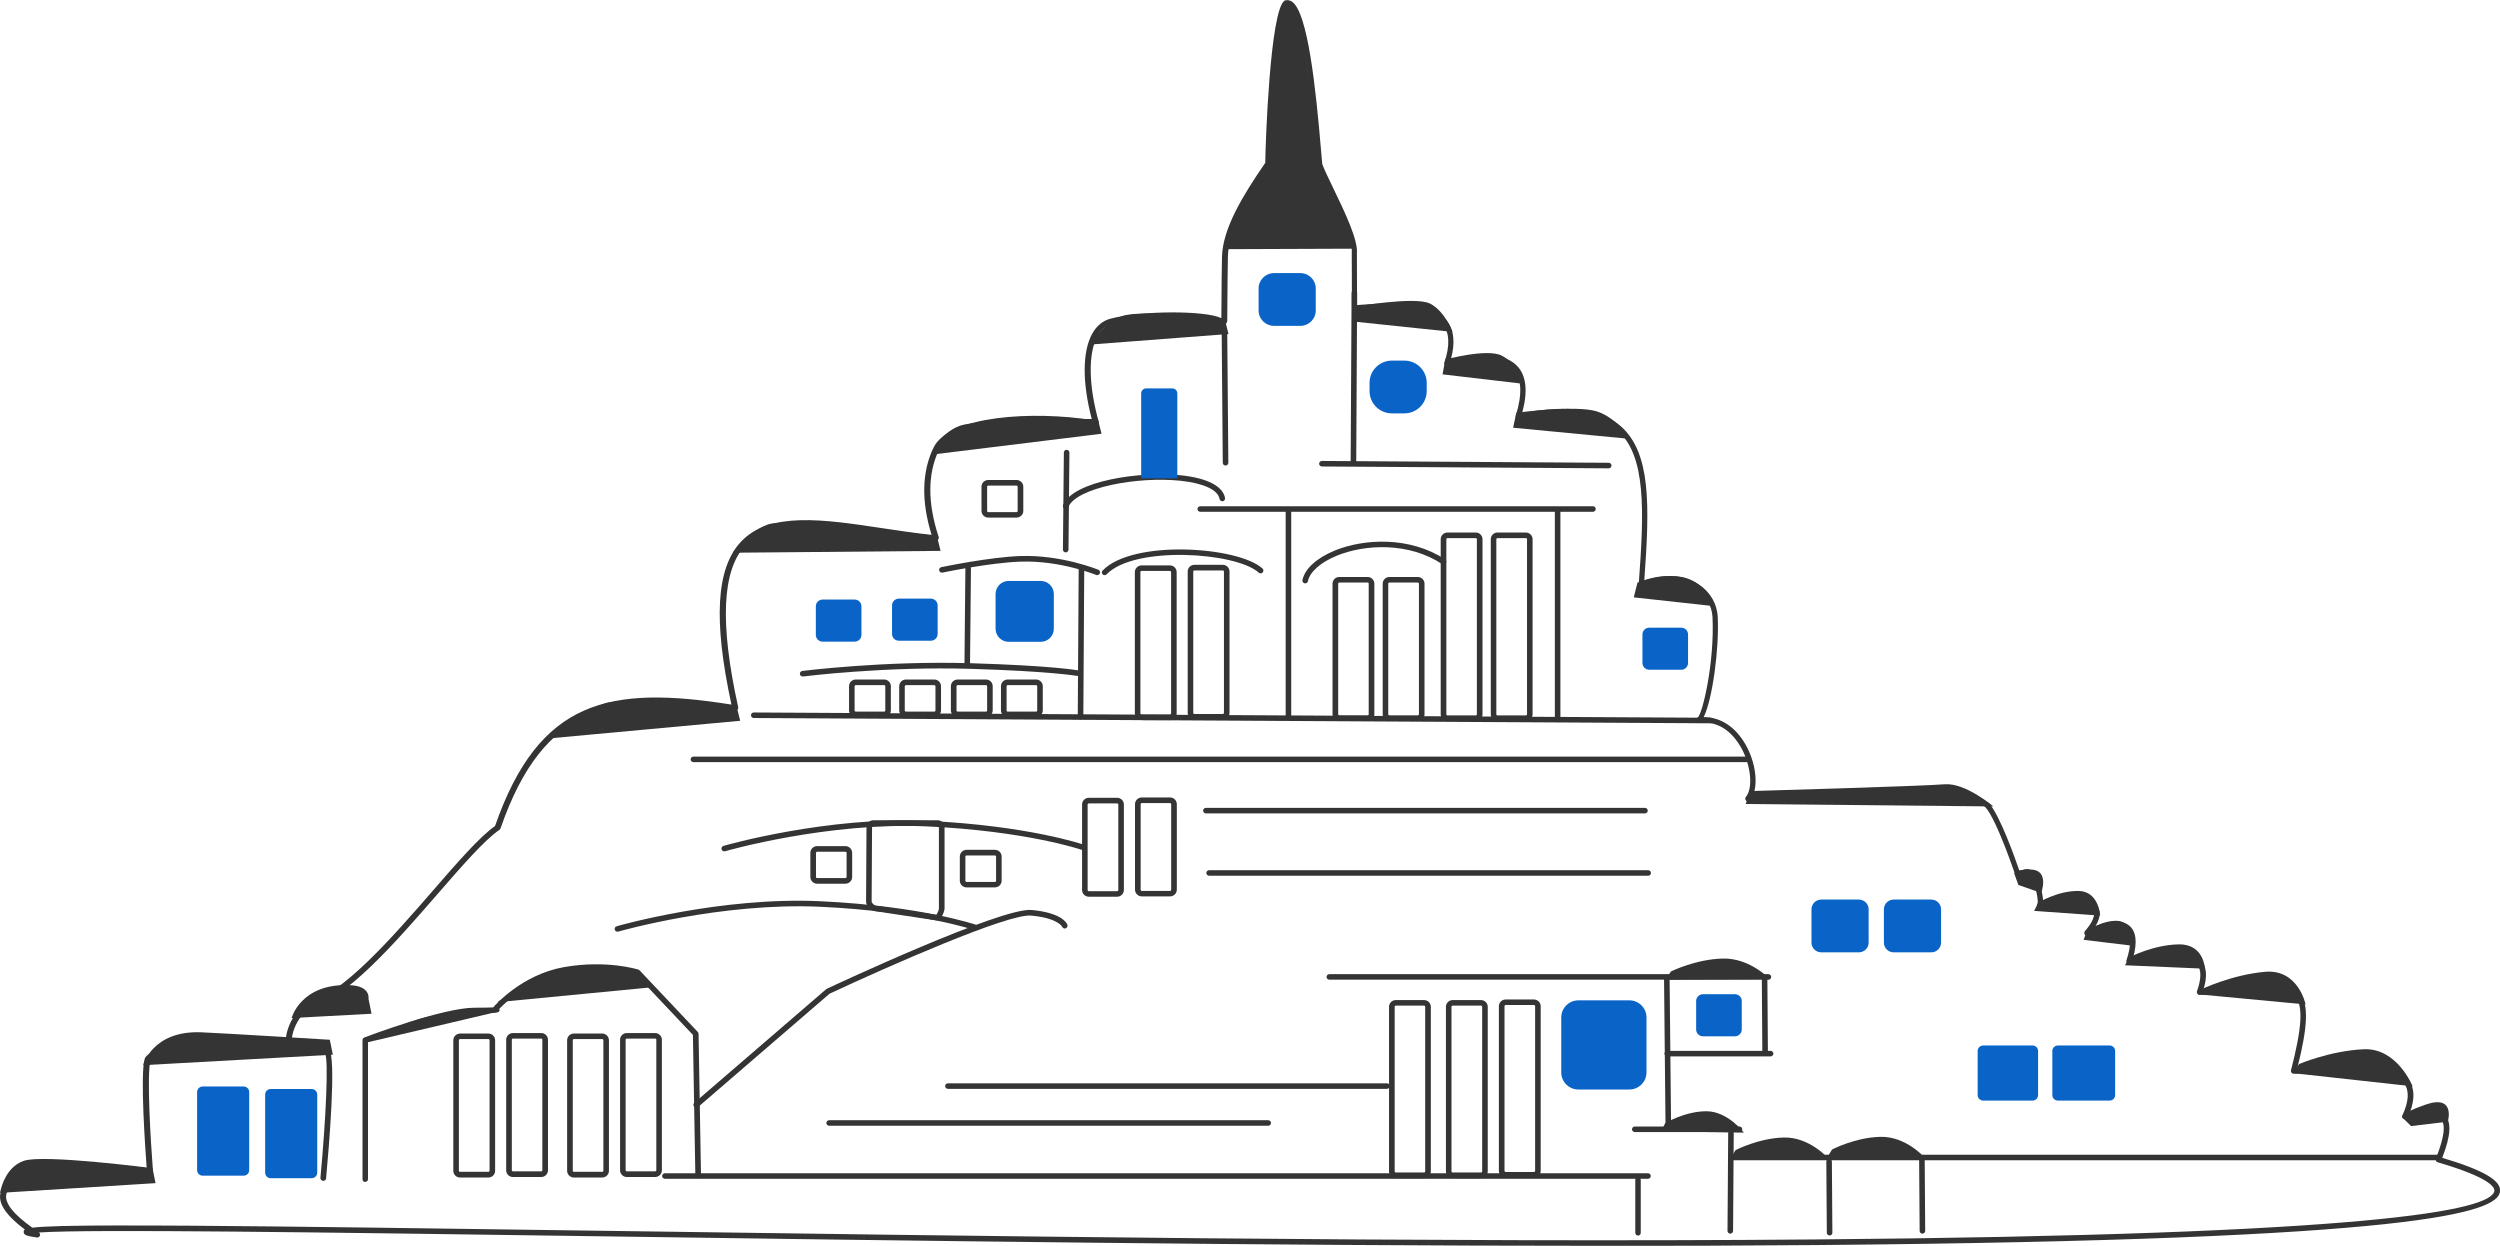 <svg width="299" height="149" viewBox="0 0 299 149" fill="none" xmlns="http://www.w3.org/2000/svg">
<g clip-path="url(#clip0_2085_105)">
<path d="M191.294 149C151.547 149 107.877 148.378 71.468 147.856C38.013 147.384 10.869 146.993 4.658 147.404C4.779 147.495 4.83 147.655 4.769 147.796C4.709 147.946 4.557 148.027 4.406 148.006C3.176 147.826 2.803 147.705 2.833 147.314C2.833 147.224 2.843 147.133 2.974 147.053C0.887 145.488 -0.091 144.153 0.01 142.969C0.081 142.066 0.776 141.324 2.057 140.762C5.979 139.026 15.094 139.236 17.544 139.718C17.373 137.38 16.758 128.67 17.292 126.673C17.887 124.456 29.866 124.857 34.131 125.078C34.111 124.165 34.302 121.897 36.51 120.071C36.551 120.041 36.601 120.011 36.651 120.001C40.937 118.987 46.956 112.063 51.796 106.494C54.781 103.053 57.372 100.082 59.207 98.788C64.48 83.656 72.9 81.95 87.48 84.268C85.292 74.144 85.655 67.942 88.629 64.782C92.047 61.139 98.551 62.123 105.427 63.156C107.383 63.447 109.4 63.758 111.417 63.969C110.176 59.945 110.247 56.443 111.648 53.543C113.514 49.66 123.667 49.138 130.604 50.232C129.415 45.757 129.435 41.994 130.665 39.846C131.189 38.943 131.905 38.361 132.792 38.12C136.553 37.117 144.216 37.127 146.072 38.05C146.072 37.448 146.082 36.696 146.092 35.883C146.102 34.177 146.112 32.19 146.152 30.695C146.233 27.313 148.683 23.31 151.325 19.477C151.345 17.369 151.879 1.355 153.614 0.09C153.654 0.06 153.694 0.05 153.735 0.04C154.017 -0.03 154.299 0.04 154.551 0.221C156.407 1.555 157.365 10.436 158 18.012C158.07 18.834 158.121 19.426 158.141 19.617C158.343 20.199 158.867 21.283 159.472 22.537C160.803 25.286 162.457 28.718 162.285 30.344L162.305 36.485C162.567 36.465 162.85 36.455 163.152 36.425C166.328 36.214 171.128 35.883 173.044 38.361C173.911 39.475 174.062 41.03 173.518 42.997C177.43 42.094 180.102 42.355 181.453 43.77C182.552 44.924 182.754 46.81 182.048 49.389C187.644 48.386 191.506 48.907 193.845 50.974C197.434 54.155 197.323 60.336 196.658 69.397C199.048 68.585 201.387 68.755 203.121 69.869C204.523 70.762 205.359 72.187 205.44 73.772C205.632 77.636 204.795 83.696 203.756 85.773C203.776 85.773 203.787 85.773 203.807 85.773C205.793 85.773 207.568 86.937 208.778 89.065C209.967 91.162 210.29 93.711 209.635 95.176C215.332 95.005 236.455 94.503 237.897 96.089C239.178 97.494 240.993 102.601 241.577 104.307C241.91 104.006 242.253 103.895 242.596 103.956C243.433 104.126 243.897 105.361 244.139 106.374C244.219 106.735 244.33 107.247 244.35 107.668C246.044 107.106 249.634 106.906 250.753 108.27C251.277 108.903 251.237 109.735 250.632 110.749C252.437 110.037 253.848 110.016 254.675 110.719C255.492 111.411 255.643 112.716 255.109 114.572C255.431 114.522 255.794 114.452 256.198 114.381C258.628 113.95 261.945 113.348 263.276 114.903C263.921 115.666 264.012 116.79 263.538 118.325C265.585 118.345 267.37 118.164 268.963 118.014C271.857 117.733 273.954 117.532 275.043 118.796C276.122 120.051 276.051 122.66 274.76 127.737C275.184 127.717 275.779 127.657 276.485 127.587C280.135 127.215 286.235 126.593 288.1 129.202C288.786 130.155 288.826 131.44 288.231 133.025C290.339 132.483 291.71 132.584 292.416 133.356C293.212 134.219 293.122 135.815 292.093 138.474C297.064 139.959 299.202 141.213 299 142.538C298.627 144.986 289.744 148.297 217.197 148.91C208.848 148.98 200.177 149.01 191.314 149.01L191.294 149ZM15.366 146.572C17.403 146.572 19.773 146.572 22.535 146.592C34.665 146.672 51.725 146.913 71.488 147.194C116.004 147.826 171.4 148.619 217.177 148.237C283.603 147.685 297.971 144.775 298.324 142.437C298.385 142.026 297.85 140.852 291.539 139.006C291.448 138.976 291.377 138.915 291.337 138.835C291.297 138.755 291.297 138.654 291.327 138.564C292.345 136.025 292.537 134.47 291.912 133.798C291.337 133.166 289.925 133.186 287.737 133.848C287.616 133.888 287.475 133.848 287.384 133.748C287.294 133.647 287.273 133.507 287.334 133.386C288.1 131.731 288.171 130.456 287.546 129.583C285.902 127.296 279.812 127.918 276.545 128.249C275.537 128.349 274.74 128.44 274.307 128.409C274.206 128.409 274.115 128.359 274.055 128.279C273.994 128.199 273.974 128.098 274.004 127.998C275.315 122.941 275.476 120.322 274.539 119.228C273.682 118.225 271.726 118.415 269.033 118.676C267.299 118.847 265.333 119.027 263.074 118.987C262.963 118.987 262.863 118.927 262.802 118.847C262.742 118.756 262.721 118.646 262.762 118.546C263.296 117.04 263.296 115.957 262.762 115.335C261.683 114.07 258.456 114.652 256.319 115.034C255.684 115.144 255.129 115.244 254.675 115.295C254.564 115.305 254.453 115.264 254.383 115.174C254.312 115.084 254.292 114.963 254.322 114.863C254.927 113.037 254.907 111.772 254.252 111.221C253.496 110.578 251.822 110.829 249.765 111.883C249.624 111.953 249.452 111.923 249.351 111.793C249.251 111.662 249.261 111.491 249.351 111.371C250.077 110.538 250.824 109.394 250.249 108.702C249.241 107.478 245.187 107.909 244.149 108.491C243.997 108.571 243.806 108.531 243.705 108.381C243.634 108.27 243.634 108.13 243.705 108.02C243.796 107.518 243.312 104.979 242.576 104.628C242.303 104.498 241.971 104.839 241.749 105.14C241.678 105.24 241.547 105.29 241.426 105.27C241.305 105.25 241.204 105.16 241.164 105.049C241.144 104.979 238.855 98.076 237.443 96.53C236.445 95.436 219.516 95.537 209.08 95.858C208.959 95.858 208.828 95.788 208.768 95.667C208.707 95.547 208.727 95.406 208.808 95.306C209.695 94.263 209.413 91.493 208.223 89.386C207.507 88.121 205.894 86.064 203.141 86.486C202.96 86.516 202.788 86.396 202.758 86.205C202.728 86.024 202.859 85.854 203.04 85.824C203.625 85.402 205.077 79.161 204.815 73.793C204.744 72.428 204.008 71.194 202.798 70.411C201.125 69.337 198.806 69.247 196.446 70.18C196.335 70.22 196.214 70.21 196.123 70.14C196.033 70.07 195.982 69.959 195.992 69.849C196.658 60.989 196.87 54.486 193.441 51.466C191.193 49.469 187.341 49.038 181.675 50.132C181.554 50.151 181.443 50.111 181.362 50.031C181.281 49.951 181.261 49.82 181.291 49.71C182.088 47.111 181.997 45.265 180.999 44.221C179.759 42.927 177.117 42.776 173.144 43.78C173.023 43.81 172.902 43.78 172.822 43.679C172.741 43.589 172.711 43.459 172.751 43.348C173.427 41.331 173.366 39.796 172.56 38.763C170.856 36.575 166.096 36.896 163.243 37.087C162.799 37.117 162.386 37.147 162.033 37.157C161.942 37.167 161.852 37.127 161.791 37.067C161.72 37.007 161.69 36.916 161.69 36.826L161.67 30.314C161.67 30.314 161.67 30.284 161.67 30.273C161.831 28.849 160.148 25.357 158.917 22.818C158.302 21.544 157.768 20.45 157.536 19.758C157.496 19.487 157.445 18.915 157.375 18.052C157.052 14.098 156.054 2.077 154.199 0.742C154.118 0.682 154.047 0.662 153.997 0.662C152.868 1.846 152.142 14.429 152.021 19.587C152.021 19.647 152 19.717 151.96 19.767C149.359 23.53 146.929 27.464 146.858 30.695C146.828 32.18 146.808 34.167 146.798 35.863C146.798 36.836 146.788 37.719 146.778 38.361C146.778 38.552 146.667 38.722 146.495 38.793C146.304 38.873 146.082 38.833 145.92 38.682C145.053 37.9 137.098 37.639 133.004 38.732C132.288 38.923 131.714 39.395 131.29 40.147C130.12 42.194 130.171 46.068 131.431 50.533C131.462 50.643 131.431 50.764 131.361 50.844C131.28 50.924 131.169 50.964 131.058 50.944C123.466 49.62 113.897 50.473 112.304 53.794C110.933 56.654 110.923 60.156 112.264 64.21C112.304 64.32 112.274 64.43 112.203 64.521C112.132 64.611 112.022 64.651 111.911 64.641C109.713 64.43 107.504 64.099 105.377 63.778C98.379 62.725 92.34 61.822 89.163 65.203C86.35 68.193 86.068 74.535 88.286 84.569C88.306 84.68 88.286 84.79 88.206 84.87C88.125 84.951 88.024 84.991 87.913 84.971C73.374 82.603 65.035 84.128 59.862 99.079C59.842 99.149 59.792 99.21 59.731 99.25C57.957 100.464 55.355 103.444 52.351 106.906C47.228 112.796 41.421 119.479 36.934 120.603C34.514 122.65 34.857 125.249 34.877 125.359C34.887 125.459 34.857 125.56 34.796 125.63C34.726 125.7 34.635 125.74 34.534 125.74C26.659 125.309 18.331 125.6 17.998 126.824C17.544 128.51 17.998 136.256 18.3 140.119C18.311 140.25 18.24 140.38 18.129 140.441C18.018 140.501 17.867 140.491 17.766 140.41C16.637 139.798 2.732 139.437 0.907 142.457C0.131 143.732 1.926 145.458 3.872 146.832C5.183 146.662 8.228 146.562 15.407 146.562L15.366 146.572Z" fill="#343434"/>
<path d="M146.576 55.681C146.395 55.681 146.243 55.53 146.243 55.35L146.112 39.656C146.112 39.475 146.264 39.325 146.445 39.325C146.627 39.325 146.778 39.475 146.778 39.656L146.909 55.35C146.909 55.53 146.758 55.681 146.576 55.681Z" fill="#343434"/>
<path d="M38.658 141.223C38.658 141.223 38.638 141.223 38.628 141.223C38.447 141.203 38.305 141.043 38.325 140.862C38.961 134.049 39.334 126.613 38.86 125.951C38.305 125.399 35.936 125.54 34.565 125.761C34.383 125.781 34.212 125.67 34.181 125.48C34.151 125.289 34.272 125.128 34.464 125.098C34.857 125.038 38.366 124.506 39.344 125.49C40.272 126.413 39.314 137.541 39.001 140.932C38.981 141.103 38.84 141.233 38.668 141.233L38.658 141.223Z" fill="#343434"/>
<path d="M43.69 141.374C43.508 141.374 43.357 141.223 43.357 141.043V124.396C43.357 124.255 43.438 124.135 43.569 124.085C43.952 123.934 52.996 120.523 56.717 120.523C58.018 120.523 58.663 120.503 58.986 120.482C59.187 120.242 62.434 116.549 67.465 115.666C72.527 114.773 76.207 115.927 76.359 115.967C76.409 115.987 76.459 116.017 76.5 116.057L83.457 123.423C83.517 123.483 83.548 123.563 83.548 123.643L83.84 140.581C83.84 140.762 83.699 140.912 83.507 140.922C83.326 140.902 83.174 140.782 83.164 140.591L82.872 123.774L76.066 116.569C75.501 116.409 72.053 115.515 67.576 116.308C63.493 117.021 60.569 119.77 59.732 120.643C59.742 120.683 59.742 120.723 59.742 120.763C59.722 121.135 59.712 121.175 56.707 121.175C53.42 121.175 45.434 124.085 44.012 124.607V141.023C44.012 141.203 43.861 141.354 43.68 141.354L43.69 141.374Z" fill="#343434"/>
<path d="M192.403 56.012L158.101 55.791C157.919 55.791 157.768 55.64 157.768 55.46C157.768 55.279 157.919 55.129 158.101 55.129L192.403 55.349C192.585 55.349 192.736 55.5 192.736 55.681C192.736 55.861 192.585 56.012 192.403 56.012Z" fill="#343434"/>
<path d="M204.613 86.506L90.152 85.874C89.97 85.874 89.819 85.723 89.819 85.543C89.819 85.362 89.97 85.212 90.152 85.212L204.613 85.844C204.795 85.844 204.946 85.994 204.946 86.175C204.946 86.356 204.795 86.506 204.613 86.506Z" fill="#343434"/>
<path d="M83.265 132.474C83.174 132.474 83.073 132.433 83.013 132.363C82.892 132.223 82.902 132.012 83.043 131.892L98.813 118.305C98.813 118.305 98.863 118.265 98.894 118.255C99.741 117.853 119.765 108.491 123.385 108.833C127.045 109.174 127.61 110.448 127.66 110.599C127.721 110.769 127.63 110.96 127.459 111.03C127.287 111.1 127.096 111 127.025 110.829C127.025 110.829 126.521 109.796 123.315 109.505C120.592 109.244 106.385 115.495 99.216 118.847L83.487 132.403C83.426 132.453 83.346 132.484 83.265 132.484V132.474Z" fill="#343434"/>
<path d="M211.5 117.171H158.988C158.807 117.171 158.655 117.021 158.655 116.84C158.655 116.659 158.807 116.509 158.988 116.509H211.5C211.682 116.509 211.833 116.659 211.833 116.84C211.833 117.021 211.682 117.171 211.5 117.171Z" fill="#343434"/>
<path d="M197.122 104.738H144.61C144.428 104.738 144.277 104.588 144.277 104.407C144.277 104.227 144.428 104.076 144.61 104.076H197.122C197.303 104.076 197.454 104.227 197.454 104.407C197.454 104.588 197.303 104.738 197.122 104.738Z" fill="#343434"/>
<path d="M151.678 134.641H99.166C98.984 134.641 98.833 134.49 98.833 134.31C98.833 134.129 98.984 133.979 99.166 133.979H151.678C151.859 133.979 152.011 134.129 152.011 134.31C152.011 134.49 151.859 134.641 151.678 134.641Z" fill="#343434"/>
<path d="M165.885 130.226H113.373C113.191 130.226 113.04 130.075 113.04 129.895C113.04 129.714 113.191 129.563 113.373 129.563H165.885C166.066 129.563 166.218 129.714 166.218 129.895C166.218 130.075 166.066 130.226 165.885 130.226Z" fill="#343434"/>
<path d="M196.739 97.283H144.227C144.045 97.283 143.894 97.132 143.894 96.952C143.894 96.771 144.045 96.621 144.227 96.621H196.739C196.92 96.621 197.072 96.771 197.072 96.952C197.072 97.132 196.92 97.283 196.739 97.283Z" fill="#343434"/>
<path d="M209.11 91.152H82.932C82.751 91.152 82.6 91.001 82.6 90.821C82.6 90.64 82.751 90.49 82.932 90.49H209.11C209.292 90.49 209.443 90.64 209.443 90.821C209.443 91.001 209.292 91.152 209.11 91.152Z" fill="#343434"/>
<path d="M197.101 140.983H79.524C79.343 140.983 79.191 140.832 79.191 140.651C79.191 140.471 79.343 140.32 79.524 140.32H197.101C197.283 140.32 197.434 140.471 197.434 140.651C197.434 140.832 197.283 140.983 197.101 140.983Z" fill="#343434"/>
<path d="M208.042 135.393H195.519C195.337 135.393 195.186 135.243 195.186 135.062C195.186 134.882 195.337 134.731 195.519 134.731H208.042C208.223 134.731 208.375 134.882 208.375 135.062C208.375 135.243 208.223 135.393 208.042 135.393Z" fill="#343434"/>
<path d="M211.762 126.342H199.401C199.219 126.342 199.068 126.192 199.068 126.011C199.068 125.831 199.219 125.68 199.401 125.68H211.762C211.944 125.68 212.095 125.831 212.095 126.011C212.095 126.192 211.944 126.342 211.762 126.342Z" fill="#343434"/>
<path d="M291.64 138.765H207.386C207.205 138.765 207.054 138.615 207.054 138.434C207.054 138.253 207.205 138.103 207.386 138.103H291.64C291.821 138.103 291.972 138.253 291.972 138.434C291.972 138.615 291.821 138.765 291.64 138.765Z" fill="#343434"/>
<path d="M154.098 86.065C153.916 86.065 153.765 85.914 153.765 85.734V60.989C153.765 60.808 153.916 60.658 154.098 60.658C154.279 60.658 154.431 60.808 154.431 60.989V85.734C154.431 85.914 154.279 86.065 154.098 86.065Z" fill="#343434"/>
<path d="M186.293 86.065C186.111 86.065 185.96 85.914 185.96 85.734V60.989C185.96 60.808 186.111 60.658 186.293 60.658C186.474 60.658 186.625 60.808 186.625 60.989V85.734C186.625 85.914 186.474 86.065 186.293 86.065Z" fill="#343434"/>
<path d="M129.233 86.064C129.052 86.064 128.9 85.914 128.9 85.733L129.011 67.942C129.011 67.762 129.163 67.611 129.344 67.611C129.526 67.611 129.677 67.762 129.677 67.942L129.566 85.733C129.566 85.914 129.415 86.064 129.233 86.064Z" fill="#343434"/>
<path d="M115.682 79.873C115.5 79.873 115.349 79.723 115.349 79.532L115.46 67.932C115.46 67.752 115.611 67.601 115.793 67.601C115.974 67.601 116.126 67.752 116.126 67.942L116.015 79.542C116.015 79.723 115.863 79.873 115.682 79.873Z" fill="#343434"/>
<path d="M127.459 66.066C127.277 66.066 127.126 65.916 127.126 65.725L127.237 54.125C127.237 53.945 127.388 53.794 127.57 53.794C127.751 53.794 127.902 53.945 127.902 54.135L127.791 65.735C127.791 65.916 127.64 66.066 127.459 66.066Z" fill="#343434"/>
<path d="M161.872 55.681C161.69 55.681 161.539 55.53 161.539 55.349L161.65 35.02C161.65 34.839 161.801 34.689 161.983 34.689C162.164 34.689 162.315 34.839 162.315 35.02L162.205 55.349C162.205 55.53 162.053 55.681 161.872 55.681Z" fill="#343434"/>
<path d="M195.912 147.776C195.73 147.776 195.579 147.625 195.579 147.445V141.123C195.569 140.943 195.72 140.792 195.902 140.792C196.083 140.792 196.234 140.943 196.234 141.123V147.445C196.245 147.625 196.093 147.776 195.912 147.776Z" fill="#343434"/>
<path d="M218.82 147.766C218.639 147.766 218.488 147.615 218.488 147.435L218.427 138.916C218.427 138.735 218.578 138.584 218.76 138.584C218.941 138.584 219.093 138.735 219.093 138.916L219.153 147.435C219.153 147.615 219.002 147.766 218.82 147.766Z" fill="#343434"/>
<path d="M211.107 126.001C210.926 126.001 210.774 125.851 210.774 125.67L210.714 117.151C210.714 116.97 210.865 116.82 211.047 116.82C211.228 116.82 211.379 116.97 211.379 117.151L211.44 125.67C211.44 125.851 211.289 126.001 211.107 126.001Z" fill="#343434"/>
<path d="M229.922 147.545C229.74 147.545 229.589 147.394 229.589 147.214L229.528 138.695C229.528 138.514 229.68 138.364 229.861 138.364C230.043 138.364 230.194 138.514 230.194 138.695L230.254 147.214C230.254 147.394 230.103 147.545 229.922 147.545Z" fill="#343434"/>
<path d="M206.943 147.545C206.761 147.545 206.61 147.394 206.61 147.214L206.691 135.504C206.691 135.323 206.842 135.173 207.023 135.173C207.205 135.173 207.356 135.323 207.356 135.504L207.275 147.214C207.275 147.394 207.124 147.545 206.943 147.545Z" fill="#343434"/>
<path d="M199.532 135.283C199.35 135.283 199.199 135.133 199.199 134.952L199.018 116.91C199.018 116.73 199.169 116.579 199.35 116.569C199.532 116.569 199.683 116.72 199.683 116.9L199.865 134.942C199.865 135.123 199.713 135.273 199.532 135.283Z" fill="#343434"/>
<path d="M190.517 61.21H143.551C143.37 61.21 143.218 61.059 143.218 60.879C143.218 60.698 143.37 60.547 143.551 60.547H190.517C190.699 60.547 190.85 60.698 190.85 60.879C190.85 61.059 190.699 61.21 190.517 61.21Z" fill="#343434"/>
<path d="M96 80.907C95.838 80.907 95.687 80.787 95.667 80.616C95.647 80.435 95.778 80.265 95.96 80.245C96.06 80.235 105.72 79.01 116.146 79.322C125.835 79.613 128.81 80.154 128.931 80.174C129.112 80.205 129.233 80.385 129.203 80.566C129.173 80.746 128.991 80.867 128.81 80.837C128.78 80.837 125.745 80.285 116.135 79.994C105.77 79.683 96.151 80.897 96.06 80.907C96.05 80.907 96.03 80.907 96.02 80.907H96Z" fill="#343434"/>
<path d="M131.23 68.796C131.23 68.796 131.139 68.796 131.099 68.765C131.058 68.745 126.823 67.019 122.115 67.17C118.445 67.28 112.778 68.474 112.717 68.484C112.536 68.515 112.354 68.404 112.324 68.224C112.284 68.043 112.405 67.862 112.586 67.832C112.647 67.822 118.364 66.618 122.105 66.498C126.944 66.357 131.189 68.073 131.361 68.143C131.532 68.214 131.613 68.404 131.542 68.575C131.492 68.705 131.361 68.775 131.23 68.775V68.796Z" fill="#343434"/>
<path d="M132.117 68.795C132.036 68.795 131.946 68.765 131.885 68.705C131.754 68.575 131.744 68.364 131.875 68.234C135.465 64.501 148.068 65.344 150.992 67.993C151.134 68.113 151.144 68.324 151.013 68.464C150.892 68.605 150.68 68.615 150.539 68.484C147.826 66.026 135.666 65.243 132.359 68.685C132.289 68.755 132.208 68.785 132.117 68.785V68.795Z" fill="#343434"/>
<path d="M127.459 60.858C127.459 60.858 127.378 60.858 127.328 60.838C127.156 60.768 127.076 60.577 127.146 60.407C128.336 57.497 136.412 56.333 141.232 56.844C144.388 57.176 146.263 58.149 146.515 59.564C146.546 59.744 146.425 59.915 146.243 59.945C146.062 59.975 145.89 59.855 145.86 59.674C145.669 58.59 143.954 57.788 141.172 57.497C136.049 56.955 128.729 58.33 127.771 60.648C127.721 60.778 127.59 60.858 127.459 60.858Z" fill="#343434"/>
<path d="M167.962 43.128H166.47C164.994 43.128 163.798 44.318 163.798 45.787V46.78C163.798 48.249 164.994 49.439 166.47 49.439H167.962C169.438 49.439 170.634 48.249 170.634 46.78V45.787C170.634 44.318 169.438 43.128 167.962 43.128Z" fill="#0A64C8"/>
<path d="M201.074 75.067H197.253C196.802 75.067 196.436 75.431 196.436 75.88V79.291C196.436 79.74 196.802 80.104 197.253 80.104H201.074C201.525 80.104 201.891 79.74 201.891 79.291V75.88C201.891 75.431 201.525 75.067 201.074 75.067Z" fill="#0A64C8"/>
<path d="M111.326 71.595H107.505C107.054 71.595 106.688 71.959 106.688 72.408V75.819C106.688 76.268 107.054 76.632 107.505 76.632H111.326C111.777 76.632 112.143 76.268 112.143 75.819V72.408C112.143 71.959 111.777 71.595 111.326 71.595Z" fill="#0A64C8"/>
<path d="M102.211 71.705H98.389C97.938 71.705 97.573 72.069 97.573 72.518V75.93C97.573 76.379 97.938 76.743 98.389 76.743H102.211C102.662 76.743 103.028 76.379 103.028 75.93V72.518C103.028 72.069 102.662 71.705 102.211 71.705Z" fill="#0A64C8"/>
<path d="M207.497 118.907H203.676C203.225 118.907 202.859 119.271 202.859 119.72V123.131C202.859 123.58 203.225 123.944 203.676 123.944H207.497C207.948 123.944 208.314 123.58 208.314 123.131V119.72C208.314 119.271 207.948 118.907 207.497 118.907Z" fill="#0A64C8"/>
<path d="M230.981 107.588H226.484C225.838 107.588 225.314 108.109 225.314 108.752V112.736C225.314 113.379 225.838 113.9 226.484 113.9H230.981C231.627 113.9 232.15 113.379 232.15 112.736V108.752C232.15 108.109 231.627 107.588 230.981 107.588Z" fill="#0A64C8"/>
<path d="M155.519 32.662H152.374C151.354 32.662 150.528 33.484 150.528 34.498V37.137C150.528 38.151 151.354 38.974 152.374 38.974H155.519C156.538 38.974 157.365 38.151 157.365 37.137V34.498C157.365 33.484 156.538 32.662 155.519 32.662Z" fill="#0A64C8"/>
<path d="M222.319 107.588H217.822C217.176 107.588 216.652 108.109 216.652 108.752V112.736C216.652 113.379 217.176 113.9 217.822 113.9H222.319C222.965 113.9 223.489 113.379 223.489 112.736V108.752C223.489 108.109 222.965 107.588 222.319 107.588Z" fill="#0A64C8"/>
<path d="M194.863 119.639H188.783C187.647 119.639 186.726 120.556 186.726 121.686V128.259C186.726 129.389 187.647 130.306 188.783 130.306H194.863C195.999 130.306 196.92 129.389 196.92 128.259V121.686C196.92 120.556 195.999 119.639 194.863 119.639Z" fill="#0A64C8"/>
<path d="M124.464 69.478H120.643C119.774 69.478 119.07 70.179 119.07 71.043V75.197C119.07 76.062 119.774 76.763 120.643 76.763H124.464C125.333 76.763 126.037 76.062 126.037 75.197V71.043C126.037 70.179 125.333 69.478 124.464 69.478Z" fill="#0A64C8"/>
<path d="M37.277 130.246H32.376C32.009 130.246 31.711 130.542 31.711 130.908V140.25C31.711 140.616 32.009 140.912 32.376 140.912H37.277C37.644 140.912 37.942 140.616 37.942 140.25V130.908C37.942 130.542 37.644 130.246 37.277 130.246Z" fill="#0A64C8"/>
<path d="M29.14 129.945H24.239C23.872 129.945 23.574 130.241 23.574 130.607V139.949C23.574 140.315 23.872 140.611 24.239 140.611H29.14C29.507 140.611 29.805 140.315 29.805 139.949V130.607C29.805 130.241 29.507 129.945 29.14 129.945Z" fill="#0A64C8"/>
<path d="M243.09 125.038H237.191C236.824 125.038 236.526 125.335 236.526 125.7V130.968C236.526 131.334 236.824 131.631 237.191 131.631H243.09C243.457 131.631 243.755 131.334 243.755 130.968V125.7C243.755 125.335 243.457 125.038 243.09 125.038Z" fill="#0A64C8"/>
<path d="M252.306 125.038H246.125C245.757 125.038 245.459 125.335 245.459 125.7V130.968C245.459 131.334 245.757 131.631 246.125 131.631H252.306C252.673 131.631 252.971 131.334 252.971 130.968V125.7C252.971 125.335 252.673 125.038 252.306 125.038Z" fill="#0A64C8"/>
<path d="M176.502 86.235H173.114C172.671 86.235 172.308 85.874 172.308 85.432V64.491C172.308 64.049 172.671 63.688 173.114 63.688H176.502C176.946 63.688 177.309 64.049 177.309 64.491V85.432C177.309 85.874 176.946 86.235 176.502 86.235ZM173.114 64.36C173.044 64.36 172.983 64.421 172.983 64.491V85.432C172.983 85.503 173.044 85.563 173.114 85.563H176.502C176.573 85.563 176.633 85.503 176.633 85.432V64.491C176.633 64.421 176.573 64.36 176.502 64.36H173.114Z" fill="#343434"/>
<path d="M182.491 86.235H179.104C178.66 86.235 178.297 85.874 178.297 85.432V64.491C178.297 64.049 178.66 63.688 179.104 63.688H182.491C182.935 63.688 183.298 64.049 183.298 64.491V85.432C183.298 85.874 182.935 86.235 182.491 86.235ZM179.104 64.36C179.033 64.36 178.962 64.421 178.962 64.491V85.432C178.962 85.503 179.023 85.563 179.104 85.563H182.491C182.562 85.563 182.633 85.503 182.633 85.432V64.491C182.633 64.421 182.572 64.36 182.491 64.36H179.104Z" fill="#343434"/>
<path d="M163.566 86.235H160.178C159.734 86.235 159.371 85.874 159.371 85.432V69.809C159.371 69.367 159.734 69.006 160.178 69.006H163.566C164.009 69.006 164.372 69.367 164.372 69.809V85.432C164.372 85.874 164.009 86.235 163.566 86.235ZM160.178 69.668C160.107 69.668 160.047 69.729 160.047 69.799V85.422C160.047 85.493 160.107 85.553 160.178 85.553H163.566C163.636 85.553 163.697 85.493 163.697 85.422V69.799C163.697 69.729 163.636 69.668 163.566 69.668H160.178Z" fill="#343434"/>
<path d="M169.565 86.235H166.177C165.734 86.235 165.371 85.874 165.371 85.432V69.809C165.371 69.367 165.734 69.006 166.177 69.006H169.565C170.009 69.006 170.372 69.367 170.372 69.809V85.432C170.372 85.874 170.009 86.235 169.565 86.235ZM166.177 69.668C166.107 69.668 166.036 69.729 166.036 69.799V85.422C166.036 85.493 166.097 85.553 166.177 85.553H169.565C169.636 85.553 169.706 85.493 169.706 85.422V69.799C169.706 69.729 169.646 69.668 169.565 69.668H166.177Z" fill="#343434"/>
<path d="M146.243 86.065H142.855C142.412 86.065 142.049 85.703 142.049 85.262V68.354C142.049 67.912 142.412 67.551 142.855 67.551H146.243C146.687 67.551 147.05 67.912 147.05 68.354V85.262C147.05 85.703 146.687 86.065 146.243 86.065ZM142.855 68.224C142.785 68.224 142.714 68.284 142.714 68.354V85.262C142.714 85.332 142.775 85.392 142.855 85.392H146.243C146.314 85.392 146.384 85.332 146.384 85.262V68.354C146.384 68.284 146.324 68.224 146.243 68.224H142.855Z" fill="#343434"/>
<path d="M139.921 86.125H136.533C136.09 86.125 135.727 85.763 135.727 85.322V68.424C135.727 67.983 136.09 67.621 136.533 67.621H139.921C140.365 67.621 140.728 67.983 140.728 68.424V85.322C140.728 85.763 140.365 86.125 139.921 86.125ZM136.533 68.284C136.463 68.284 136.392 68.344 136.392 68.424V85.322C136.392 85.392 136.453 85.452 136.533 85.452H139.921C139.992 85.452 140.062 85.392 140.062 85.322V68.424C140.062 68.354 140.002 68.284 139.921 68.284H136.533Z" fill="#343434"/>
<path d="M112.021 110.077C112.021 110.077 111.991 110.077 111.971 110.077L104.641 108.973C104.248 108.973 103.582 108.311 103.582 107.869L103.632 98.909C103.632 98.467 103.995 98.106 104.439 98.106H112.163C112.606 98.106 112.969 98.467 112.969 98.909V108.662C112.969 108.943 112.606 110.067 112.021 110.067V110.077ZM104.439 98.778C104.369 98.778 104.298 98.838 104.298 98.918L104.248 107.879C104.278 107.99 104.58 108.291 104.711 108.321L111.971 109.414C112.102 109.274 112.294 108.832 112.294 108.682V98.928C112.294 98.858 112.233 98.788 112.163 98.788H104.439V98.778Z" fill="#343434"/>
<path d="M137.078 46.449H140.204C140.536 46.449 140.808 46.72 140.808 47.051V57.206H136.483V47.051C136.483 46.72 136.755 46.449 137.088 46.449H137.078Z" fill="#0A64C8"/>
<path d="M156.104 69.769C156.104 69.769 156.054 69.769 156.034 69.769C155.852 69.729 155.741 69.558 155.772 69.377C156.054 68.033 157.455 66.748 159.613 65.855C163.172 64.39 168.637 64.15 172.832 66.899C172.983 66.999 173.034 67.21 172.923 67.361C172.822 67.511 172.61 67.561 172.459 67.451C168.476 64.832 163.263 65.073 159.865 66.468C157.939 67.26 156.659 68.394 156.427 69.508C156.397 69.668 156.256 69.769 156.104 69.769Z" fill="#343434"/>
<path d="M78.355 140.772H74.967C74.523 140.772 74.16 140.411 74.16 139.969V124.356C74.16 123.914 74.523 123.553 74.967 123.553H78.355C78.798 123.553 79.161 123.914 79.161 124.356V139.969C79.161 140.411 78.798 140.772 78.355 140.772ZM74.967 124.215C74.896 124.215 74.826 124.275 74.826 124.346V139.959C74.826 140.029 74.886 140.09 74.967 140.09H78.355C78.425 140.09 78.496 140.029 78.496 139.959V124.346C78.496 124.275 78.435 124.215 78.355 124.215H74.967Z" fill="#343434"/>
<path d="M72.023 140.832H68.635C68.191 140.832 67.828 140.471 67.828 140.029V124.416C67.828 123.974 68.191 123.613 68.635 123.613H72.023C72.466 123.613 72.829 123.974 72.829 124.416V140.029C72.829 140.471 72.466 140.832 72.023 140.832ZM68.635 124.275C68.564 124.275 68.504 124.336 68.504 124.406V140.019C68.504 140.089 68.564 140.15 68.635 140.15H72.023C72.093 140.15 72.164 140.089 72.164 140.019V124.406C72.164 124.336 72.103 124.275 72.023 124.275H68.635Z" fill="#343434"/>
<path d="M64.733 140.772H61.345C60.901 140.772 60.538 140.411 60.538 139.969V124.356C60.538 123.914 60.901 123.553 61.345 123.553H64.733C65.176 123.553 65.539 123.914 65.539 124.356V139.969C65.539 140.411 65.176 140.772 64.733 140.772ZM61.345 124.215C61.274 124.215 61.214 124.275 61.214 124.346V139.959C61.214 140.029 61.274 140.09 61.345 140.09H64.733C64.803 140.09 64.864 140.029 64.864 139.959V124.346C64.864 124.275 64.803 124.215 64.733 124.215H61.345Z" fill="#343434"/>
<path d="M58.41 140.832H55.023C54.579 140.832 54.216 140.471 54.216 140.029V124.416C54.216 123.974 54.579 123.613 55.023 123.613H58.41C58.854 123.613 59.217 123.974 59.217 124.416V140.029C59.217 140.471 58.854 140.832 58.41 140.832ZM55.023 124.275C54.952 124.275 54.881 124.336 54.881 124.406V140.019C54.881 140.089 54.942 140.15 55.023 140.15H58.41C58.481 140.15 58.551 140.089 58.551 140.019V124.406C58.551 124.336 58.491 124.275 58.41 124.275H55.023Z" fill="#343434"/>
<path d="M139.942 107.207H136.554C136.11 107.207 135.747 106.846 135.747 106.404V96.179C135.747 95.738 136.11 95.376 136.554 95.376H139.942C140.385 95.376 140.748 95.738 140.748 96.179V106.404C140.748 106.846 140.385 107.207 139.942 107.207ZM136.554 96.049C136.483 96.049 136.423 96.109 136.423 96.189V106.414C136.423 106.484 136.483 106.555 136.554 106.555H139.942C140.012 106.555 140.073 106.495 140.073 106.414V96.189C140.073 96.119 140.012 96.049 139.942 96.049H136.554Z" fill="#343434"/>
<path d="M123.909 85.763H120.521C120.078 85.763 119.715 85.402 119.715 84.961V82.071C119.715 81.629 120.078 81.268 120.521 81.268H123.909C124.353 81.268 124.716 81.629 124.716 82.071V84.961C124.716 85.402 124.353 85.763 123.909 85.763ZM120.521 81.94C120.451 81.94 120.39 82.001 120.39 82.081V84.971C120.39 85.041 120.451 85.111 120.521 85.111H123.909C123.98 85.111 124.051 85.051 124.051 84.971V82.081C124.051 82.011 123.99 81.94 123.909 81.94H120.521Z" fill="#343434"/>
<path d="M121.58 61.902H118.192C117.749 61.902 117.386 61.541 117.386 61.099V58.209C117.386 57.768 117.749 57.407 118.192 57.407H121.58C122.024 57.407 122.387 57.768 122.387 58.209V61.099C122.387 61.541 122.024 61.902 121.58 61.902ZM118.192 58.079C118.122 58.079 118.061 58.139 118.061 58.219V61.109C118.061 61.179 118.122 61.25 118.192 61.25H121.58C121.651 61.25 121.711 61.189 121.711 61.109V58.219C121.711 58.149 121.651 58.079 121.58 58.079H118.192Z" fill="#343434"/>
<path d="M117.92 85.763H114.532C114.089 85.763 113.726 85.402 113.726 84.961V82.071C113.726 81.629 114.089 81.268 114.532 81.268H117.92C118.364 81.268 118.727 81.629 118.727 82.071V84.961C118.727 85.402 118.364 85.763 117.92 85.763ZM114.532 81.94C114.462 81.94 114.401 82.001 114.401 82.081V84.971C114.401 85.041 114.462 85.111 114.532 85.111H117.92C117.991 85.111 118.061 85.051 118.061 84.971V82.081C118.061 82.011 118.001 81.94 117.92 81.94H114.532Z" fill="#343434"/>
<path d="M111.739 85.763H108.352C107.908 85.763 107.545 85.402 107.545 84.961V82.071C107.545 81.629 107.908 81.268 108.352 81.268H111.739C112.183 81.268 112.546 81.629 112.546 82.071V84.961C112.546 85.402 112.183 85.763 111.739 85.763ZM108.352 81.94C108.281 81.94 108.21 82.001 108.21 82.081V84.971C108.21 85.041 108.271 85.111 108.352 85.111H111.739C111.81 85.111 111.881 85.051 111.881 84.971V82.081C111.881 82.011 111.82 81.94 111.739 81.94H108.352Z" fill="#343434"/>
<path d="M105.74 85.763H102.352C101.908 85.763 101.545 85.402 101.545 84.961V82.071C101.545 81.629 101.908 81.268 102.352 81.268H105.74C106.184 81.268 106.547 81.629 106.547 82.071V84.961C106.547 85.402 106.184 85.763 105.74 85.763ZM102.352 81.94C102.281 81.94 102.211 82.001 102.211 82.081V84.971C102.211 85.041 102.271 85.111 102.352 85.111H105.74C105.811 85.111 105.881 85.051 105.881 84.971V82.081C105.881 82.011 105.821 81.94 105.74 81.94H102.352Z" fill="#343434"/>
<path d="M133.609 107.247H130.221C129.778 107.247 129.415 106.886 129.415 106.444V96.219C129.415 95.778 129.778 95.416 130.221 95.416H133.609C134.053 95.416 134.416 95.778 134.416 96.219V106.444C134.416 106.886 134.053 107.247 133.609 107.247ZM130.221 96.089C130.151 96.089 130.08 96.149 130.08 96.219V106.444C130.08 106.514 130.141 106.585 130.221 106.585H133.609C133.68 106.585 133.75 106.525 133.75 106.444V96.219C133.75 96.149 133.69 96.089 133.609 96.089H130.221Z" fill="#343434"/>
<path d="M183.459 140.832H180.071C179.628 140.832 179.265 140.471 179.265 140.029V120.342C179.265 119.9 179.628 119.539 180.071 119.539H183.459C183.903 119.539 184.266 119.9 184.266 120.342V140.029C184.266 140.471 183.903 140.832 183.459 140.832ZM180.071 120.201C180.001 120.201 179.94 120.262 179.94 120.342V140.029C179.94 140.099 180.001 140.17 180.071 140.17H183.459C183.53 140.17 183.6 140.109 183.6 140.029V120.342C183.6 120.272 183.54 120.201 183.459 120.201H180.071Z" fill="#343434"/>
<path d="M177.127 140.902H173.739C173.296 140.902 172.933 140.541 172.933 140.1V120.412C172.933 119.971 173.296 119.609 173.739 119.609H177.127C177.571 119.609 177.934 119.971 177.934 120.412V140.1C177.934 140.541 177.571 140.902 177.127 140.902ZM173.739 120.272C173.669 120.272 173.598 120.332 173.598 120.412V140.1C173.598 140.17 173.659 140.23 173.739 140.23H177.127C177.198 140.23 177.268 140.17 177.268 140.1V120.412C177.268 120.342 177.208 120.272 177.127 120.272H173.739Z" fill="#343434"/>
<path d="M170.321 140.902H166.934C166.49 140.902 166.127 140.541 166.127 140.1V120.412C166.127 119.971 166.49 119.609 166.934 119.609H170.321C170.765 119.609 171.128 119.971 171.128 120.412V140.1C171.128 140.541 170.765 140.902 170.321 140.902ZM166.934 120.272C166.863 120.272 166.803 120.332 166.803 120.412V140.1C166.803 140.17 166.863 140.23 166.934 140.23H170.321C170.392 140.23 170.453 140.17 170.453 140.1V120.412C170.453 120.342 170.392 120.272 170.321 120.272H166.934Z" fill="#343434"/>
<path d="M146.445 29.802L162.104 29.742L157.828 19.637C157.828 19.637 155.882 2.288 155.106 1.405C154.33 0.522 154.763 0.06 153.997 0.411C152.162 1.244 151.829 19.466 151.829 19.466L148.28 24.715L146.445 29.802Z" fill="#343434"/>
<path d="M87.631 66.106L112.495 65.885L112.052 64.119C112.052 64.119 94.286 61.832 91.846 62.725C89.406 63.618 87.631 66.116 87.631 66.116V66.106Z" fill="#343434"/>
<path d="M65.358 88.343L88.528 86.205L88.085 84.439C88.085 84.439 74.765 83.265 72.315 84.148C69.865 85.031 65.358 88.343 65.358 88.343Z" fill="#343434"/>
<path d="M17.121 127.396L39.808 126.142L39.445 124.356C39.445 124.356 26.619 123.563 24.078 123.463C18.21 123.222 17.121 127.396 17.121 127.396Z" fill="#343434"/>
<path d="M34.877 121.757L44.436 121.245L44.073 119.459C44.073 119.459 44.375 117.924 41.834 117.823C35.966 117.582 34.877 121.757 34.877 121.757Z" fill="#343434"/>
<path d="M0 142.668L18.603 141.504L18.24 139.718C18.24 139.718 5.283 138.033 2.874 138.825C0.464 139.618 0.01 142.668 0.01 142.668H0Z" fill="#343434"/>
<path d="M59.499 119.86L77.931 118.084L76.61 116.298C76.61 116.298 69.088 115.144 66.608 115.937C64.127 116.729 59.489 119.86 59.489 119.86H59.499Z" fill="#343434"/>
<path d="M43.246 124.827L59.681 120.964L58.904 120.573C58.904 120.573 52.33 121.165 49.86 121.957C47.39 122.75 43.256 124.827 43.256 124.827H43.246Z" fill="#343434"/>
<path d="M111.316 54.386L131.744 51.877L131.3 50.111C131.3 50.111 117.235 50.041 114.795 50.924C112.354 51.807 111.316 54.386 111.316 54.386Z" fill="#343434"/>
<path d="M130.494 41.201L146.929 39.947L146.485 38.181C146.485 38.181 136.644 36.926 134.194 37.809C131.744 38.692 130.494 41.201 130.494 41.201Z" fill="#343434"/>
<path d="M205.097 72.508L195.397 71.445L195.841 69.678C195.841 69.678 199.39 68.314 201.84 69.197C204.291 70.08 205.097 72.508 205.097 72.508Z" fill="#343434"/>
<path d="M211.672 117.111L199.189 117.181L199.844 116.188C199.844 116.188 202.809 114.713 206.066 114.642C209.322 114.572 211.672 117.111 211.672 117.111Z" fill="#343434"/>
<path d="M208.586 135.464L198.665 135.303L199.159 134.33C199.159 134.33 201.488 132.915 204.069 132.905C206.65 132.895 208.576 135.474 208.576 135.474L208.586 135.464Z" fill="#343434"/>
<path d="M218.669 138.544H206.963L207.568 137.561C207.568 137.561 210.341 136.106 213.386 136.046C216.431 135.986 218.659 138.544 218.659 138.544H218.669Z" fill="#343434"/>
<path d="M230.214 138.464H218.508L219.113 137.481C219.113 137.481 221.886 136.026 224.931 135.965C227.976 135.905 230.204 138.464 230.204 138.464H230.214Z" fill="#343434"/>
<path d="M263.72 115.857L254.141 115.445L254.746 114.462C254.746 114.462 257.519 113.007 260.564 112.947C263.609 112.886 263.71 115.857 263.71 115.857H263.72Z" fill="#343434"/>
<path d="M275.749 120.131L262.873 118.917L263.256 118.335C263.256 118.335 266.865 116.589 270.878 116.228C274.891 115.867 275.749 120.131 275.749 120.131Z" fill="#343434"/>
<path d="M288.554 129.925L274.156 128.339L274.983 127.256C274.983 127.256 278.663 125.68 282.686 125.49C286.709 125.299 288.544 129.915 288.544 129.915L288.554 129.925Z" fill="#343434"/>
<path d="M255.28 113.137L249.2 112.405L249.553 111.441C249.553 111.441 251.257 110.087 253.193 110.127C255.129 110.167 255.28 113.137 255.28 113.137Z" fill="#343434"/>
<path d="M251.177 109.505L243.282 108.943L243.766 107.97C243.766 107.97 246.024 106.555 248.535 106.555C251.046 106.555 251.177 109.515 251.177 109.515V109.505Z" fill="#343434"/>
<path d="M238.401 96.45L208.788 96.159L209.312 94.614C209.312 94.614 230.053 94.022 232.553 93.801C235.054 93.58 238.401 96.45 238.401 96.45Z" fill="#343434"/>
<path d="M244.139 106.796L241.396 105.842L240.952 104.588C240.952 104.588 240.499 103.986 242.838 103.996C245.177 104.006 244.129 106.796 244.129 106.796H244.139Z" fill="#343434"/>
<path d="M194.813 52.48L180.969 51.155L181.352 49.369C181.352 49.369 188.531 48.406 191.001 49.208C193.472 50.011 194.813 52.48 194.813 52.48Z" fill="#343434"/>
<path d="M173.719 39.696L161.73 38.441L162.053 36.675C162.053 36.675 169.232 35.421 171.017 36.304C172.802 37.187 173.719 39.696 173.719 39.696Z" fill="#343434"/>
<path d="M182.3 45.917L172.529 44.773L172.852 43.007C172.852 43.007 177.813 41.643 179.597 42.526C181.382 43.409 182.3 45.917 182.3 45.917Z" fill="#343434"/>
<path d="M292.758 134.149L288.362 134.681L287.374 133.698C287.374 133.698 286.537 133.356 290.097 132.112C293.737 130.848 292.758 134.149 292.758 134.149Z" fill="#343434"/>
<path d="M73.847 111.431C73.706 111.431 73.565 111.341 73.525 111.191C73.474 111.01 73.575 110.829 73.757 110.779C73.878 110.739 86.179 107.217 98.147 107.789C110.106 108.351 116.71 110.588 116.781 110.619C116.952 110.679 117.043 110.869 116.982 111.04C116.922 111.211 116.73 111.301 116.559 111.241C116.498 111.221 109.975 109.003 98.117 108.451C86.259 107.899 74.069 111.381 73.938 111.421C73.908 111.421 73.878 111.431 73.847 111.431Z" fill="#343434"/>
<path d="M86.623 101.819C86.482 101.819 86.34 101.728 86.3 101.578C86.25 101.397 86.35 101.216 86.532 101.166C86.653 101.126 98.954 97.604 110.923 98.176C122.881 98.738 129.485 100.976 129.556 101.006C129.727 101.066 129.818 101.257 129.758 101.427C129.697 101.598 129.506 101.688 129.334 101.628C129.274 101.608 122.75 99.39 110.892 98.838C99.035 98.287 86.844 101.768 86.713 101.809C86.683 101.809 86.653 101.819 86.623 101.819Z" fill="#343434"/>
<path d="M101.112 105.692H97.724C97.281 105.692 96.918 105.33 96.918 104.889V101.999C96.918 101.558 97.281 101.196 97.724 101.196H101.112C101.556 101.196 101.919 101.558 101.919 101.999V104.889C101.919 105.33 101.556 105.692 101.112 105.692ZM97.724 101.869C97.653 101.869 97.593 101.929 97.593 101.999V104.889C97.593 104.959 97.653 105.019 97.724 105.019H101.112C101.183 105.019 101.253 104.959 101.253 104.889V101.999C101.253 101.929 101.193 101.869 101.112 101.869H97.724Z" fill="#343434"/>
<path d="M118.989 106.133H115.601C115.157 106.133 114.794 105.772 114.794 105.331V102.441C114.794 101.999 115.157 101.638 115.601 101.638H118.989C119.433 101.638 119.796 101.999 119.796 102.441V105.331C119.796 105.772 119.433 106.133 118.989 106.133ZM115.601 102.31C115.53 102.31 115.46 102.37 115.46 102.451V105.341C115.46 105.411 115.52 105.481 115.601 105.481H118.989C119.06 105.481 119.13 105.421 119.13 105.341V102.451C119.13 102.38 119.07 102.31 118.989 102.31H115.601Z" fill="#343434"/>
</g>
<defs>
<clipPath id="clip0_2085_105">
<rect width="299" height="149" fill="white"/>
</clipPath>
</defs>
</svg>
